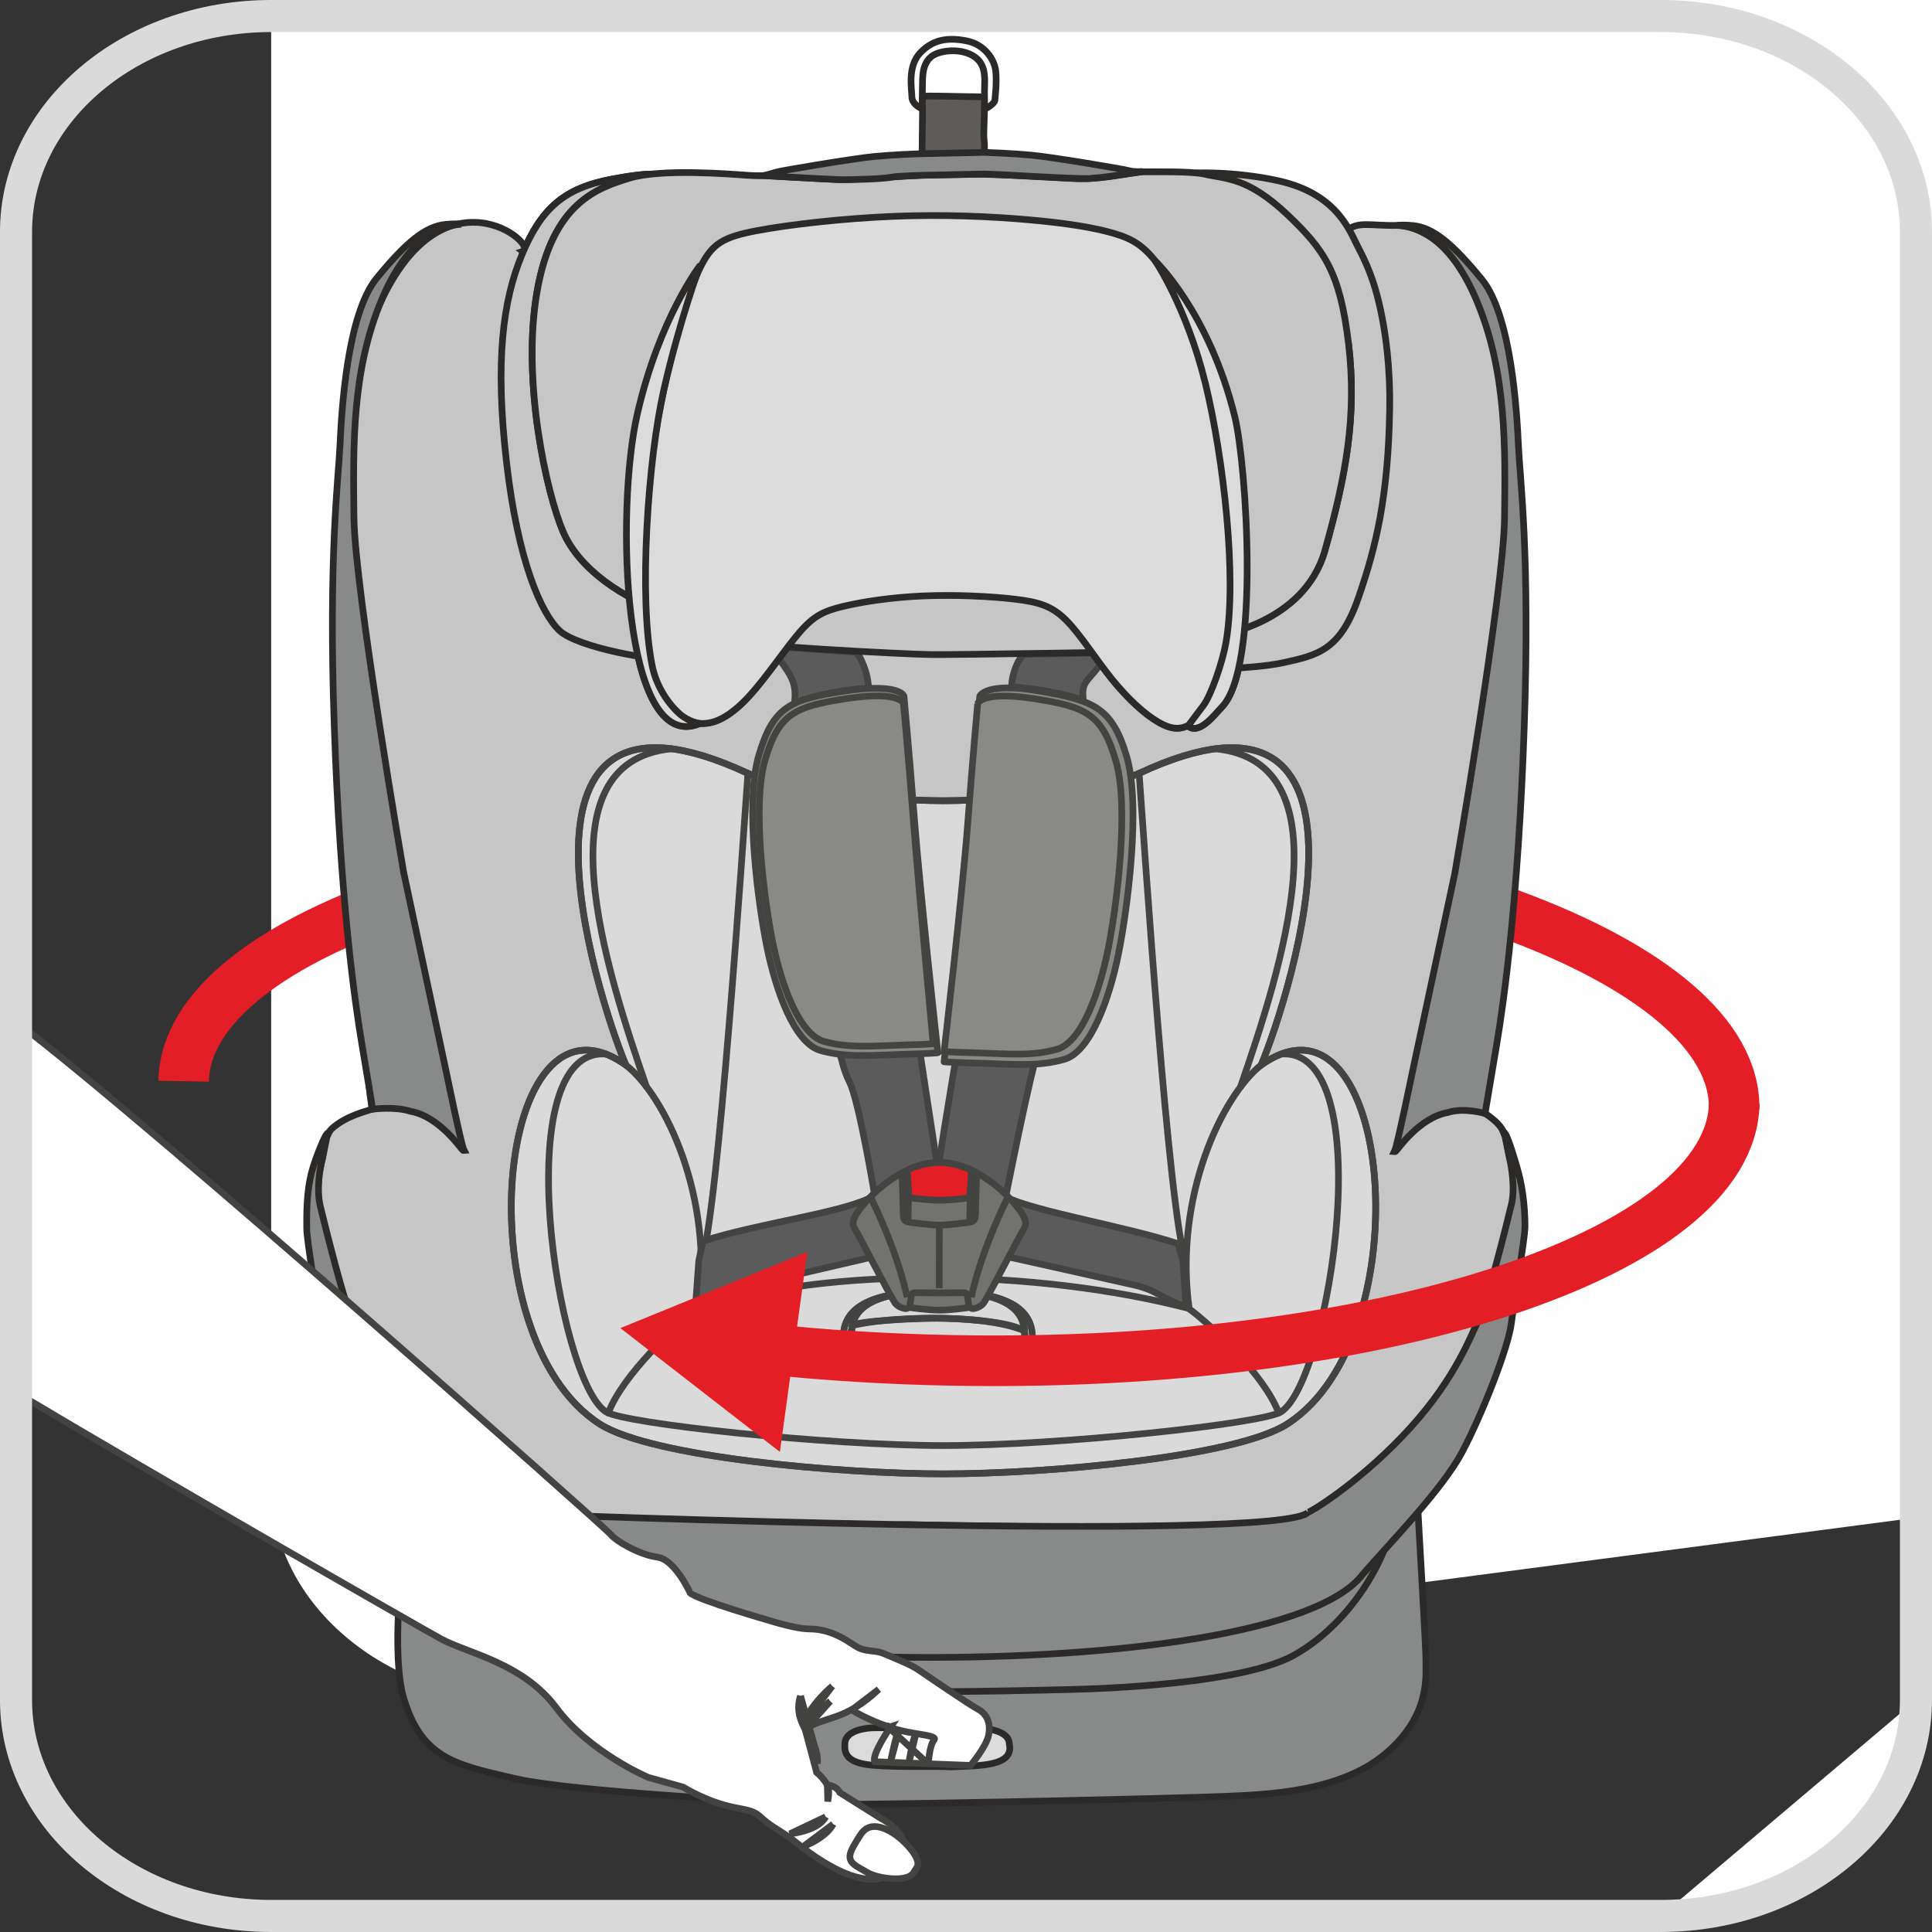 <?xml version="1.0" encoding="UTF-8"?>
<!DOCTYPE svg PUBLIC "-//W3C//DTD SVG 1.1//EN" "http://www.w3.org/Graphics/SVG/1.1/DTD/svg11.dtd">
<!-- Creator: CorelDRAW 2018 (64-Bit) -->
<svg xmlns="http://www.w3.org/2000/svg" xml:space="preserve" width="22mm" height="22mm" version="1.1" style="shape-rendering:geometricPrecision; text-rendering:geometricPrecision; image-rendering:optimizeQuality; fill-rule:evenodd; clip-rule:evenodd"
viewBox="0 0 898.15 898.15"
 xmlns:xlink="http://www.w3.org/1999/xlink">
 <rect x="0" y="0" width="898.15" height="898.15" fill="#333333" stroke="none"/>
 <defs>
  <style type="text/css">
   <![CDATA[
    .str0 {stroke:#E31E26;stroke-width:23.47;stroke-miterlimit:10}
    .str6 {stroke:#E31E25;stroke-width:23.53;stroke-miterlimit:10}
    .str3 {stroke:#434342;stroke-width:3.11;stroke-miterlimit:10}
    .str2 {stroke:#434342;stroke-width:3.11;stroke-miterlimit:4}
    .str5 {stroke:#434342;stroke-width:3.11;stroke-miterlimit:22.926}
    .str1 {stroke:#2B2A29;stroke-width:3.11;stroke-miterlimit:10}
    .str7 {stroke:#DADADA;stroke-width:14.91;stroke-linecap:round;stroke-miterlimit:10}
    .str4 {stroke:#434342;stroke-width:3.11;stroke-linecap:round;stroke-linejoin:round;stroke-miterlimit:22.926}
    .fil7 {fill:none}
    .fil1 {fill:none;fill-rule:nonzero}
    .fil12 {fill:#FEFEFE}
    .fil8 {fill:#DADADA}
    .fil10 {fill:#898988}
    .fil6 {fill:#5B5B5B}
    .fil15 {fill:#E31E25}
    .fil0 {fill:#FEFEFE;fill-rule:nonzero}
    .fil13 {fill:#DADADA;fill-rule:nonzero}
    .fil9 {fill:#898988;fill-rule:nonzero}
    .fil14 {fill:#727271;fill-rule:nonzero}
    .fil11 {fill:#5B5B5B;fill-rule:nonzero}
    .fil16 {fill:#E31E25;fill-rule:nonzero}
    .fil5 {fill:#DBDBDB;fill-rule:nonzero}
    .fil3 {fill:#C6C6C6;fill-rule:nonzero}
    .fil4 {fill:#888989;fill-rule:nonzero}
    .fil2 {fill:#5D5C5B;fill-rule:nonzero}
   ]]>
  </style>
 </defs>
 <g id="Слой_x0020_1">
  <path class="fil0" d="M890.69 790.32c0,34.66 -20.74,65.2 -52.28,83.23l-0.01 0c-0.78,0.45 -1.58,0.89 -2.38,1.33l-0.01 0c-0.8,0.44 -1.6,0.86 -2.42,1.28l-0.01 0 -2.46 1.23 -0.01 0c-0.82,0.4 -1.66,0.8 -2.49,1.18l-0.01 0c-0.84,0.39 -1.68,0.76 -2.53,1.13l-0.01 0 -2.56 1.08 -0.01 0 -2.6 1.03 -0.01 0 -2.63 0.98 -0.01 0 -2.67 0.92 -0.01 0 -2.7 0.87 -0 0 -2.74 0.82 -0.01 0 -2.76 0.76 -0 0 -2.8 0.7 -0 0 -2.82 0.65 -0.01 0 -2.85 0.59 -0 0 -2.88 0.53 -0 0 -2.91 0.47 -0 0 -2.93 0.41 -0 0 -2.95 0.35 -0 0 -2.98 0.29 -0 0 -3 0.22 -0 0 -3.02 0.16 0 0c-1.01,0.04 -2.02,0.07 -3.04,0.09l0 0 -3.06 0.03zm-646.05 0l-3.06 -0.03 0 -0c-1.02,-0.02 -2.03,-0.05 -3.04,-0.09l0 -0 -3.02 -0.16 0 -0 -3 -0.22 0 -0 -2.98 -0.29 -0 0 -2.95 -0.35 -0 -0 -2.93 -0.41 0 -0 -2.91 -0.47 -0 -0 -2.88 -0.53 -0 -0c-0.96,-0.18 -1.9,-0.38 -2.85,-0.59l-0 -0 -2.83 -0.65 -0 0 -2.79 -0.7 -0.01 -0 -2.76 -0.76 -0 0 -2.74 -0.82 -0.01 0 -2.7 -0.87 -0.01 -0 -2.67 -0.92 -0.01 -0 -2.64 -0.98 -0 0 -2.6 -1.03 -0.01 -0 -2.56 -1.08 -0.01 -0 -2.53 -1.13 -0.01 -0 -2.49 -1.18 -0.01 0 -2.46 -1.23 -0.01 0c-0.81,-0.42 -1.62,-0.85 -2.42,-1.28l-0.01 0c-0.8,-0.43 -1.59,-0.88 -2.38,-1.33l-0.01 -0c-31.54,-18.04 -52.28,-48.59 -52.28,-83.23l0 -682.5c0,-20.8 7.46,-40.1 20.25,-56.11l0.01 -0.01c0.53,-0.67 1.08,-1.33 1.63,-1.99l1.67 -1.94 0.01 -0.01 1.72 -1.91 0.01 -0.01 1.78 -1.87 0.01 -0.01 1.82 -1.83 0.01 -0.01 1.88 -1.79 0.01 -0.01c0.63,-0.6 1.28,-1.18 1.93,-1.76l0.01 -0.01 1.98 -1.71 0.01 -0.01c0.67,-0.57 1.34,-1.12 2.02,-1.67l0.01 -0.01 2.07 -1.63 0.01 -0.01 2.12 -1.59 0.01 -0 2.16 -1.55 0.01 -0 2.2 -1.51 0.01 -0.01 2.25 -1.46 0.01 -0 2.29 -1.42 0.01 -0 2.34 -1.37 0.01 -0 2.38 -1.33 0.01 -0c0.8,-0.44 1.6,-0.86 2.42,-1.28l0.01 -0c0.81,-0.42 1.63,-0.82 2.46,-1.23l0.01 -0 2.49 -1.18 0.01 -0 2.53 -1.13 0.01 0 2.56 -1.08 0.01 0 2.6 -1.03 0 0 2.64 -0.98 0.01 0 2.67 -0.92 0.01 0 2.7 -0.87 0.01 0 2.74 -0.82 0 0 2.76 -0.76 0.01 0 2.79 -0.71 0 0c1.88,-0.45 3.77,-0.87 5.68,-1.24l0 0 2.88 -0.53 0 0 2.91 -0.47 0 -0c1.95,-0.29 3.91,-0.55 5.89,-0.76l0 0 2.98 -0.29 0 -0 3 -0.22 0 -0 3.02 -0.16 0 -0c1.01,-0.04 2.02,-0.07 3.04,-0.09l0 -0 3.06 -0.03 646.05 0 3.06 0.03 0 0 3.04 0.09 0 0c3.03,0.13 6.03,0.35 9,0.67l0 0c2.96,0.32 5.9,0.73 8.79,1.23l0 0 2.88 0.53 0 0c1.91,0.38 3.8,0.79 5.68,1.24l0 0 2.8 0.71 0 0c0.93,0.24 1.85,0.5 2.76,0.76l0.01 0 2.74 0.82 0 0 2.7 0.87 0.01 0 2.67 0.92 0.01 0 2.63 0.98 0.01 0 2.6 1.03 0.01 0 2.56 1.08 0.01 0 2.53 1.13 0.01 0 2.49 1.18 0.01 0 2.46 1.23 0.01 0c0.81,0.42 1.62,0.84 2.42,1.28l0.01 0 2.38 1.33 0.01 0 2.34 1.37 0.01 0 2.29 1.42 0.01 0 2.25 1.46 0.01 0.01 2.21 1.51 0.01 0 2.17 1.55 0.01 0 2.12 1.59 0.01 0.01 2.07 1.63 0.01 0.01 2.03 1.67 0.01 0.01 1.98 1.71 0.01 0.01c0.65,0.58 1.3,1.16 1.93,1.76l0.01 0.01c0.64,0.59 1.27,1.19 1.88,1.79l0.01 0.01 1.83 1.83 0.01 0.01 1.78 1.87 0.01 0.01 1.72 1.91 0.01 0.01c0.57,0.64 1.13,1.29 1.67,1.94l0.01 0.01c0.55,0.65 1.09,1.31 1.62,1.98l0.01 0.01 1.56 2.01 0.01 0.01 1.51 2.05 0.01 0.01 1.45 2.08 0.01 0.01 1.39 2.11 0 0.01 1.33 2.14 0 0.01 1.27 2.17 0.01 0.01 1.21 2.2 0 0.01c0.4,0.73 0.78,1.48 1.15,2.23l0 0.01 1.09 2.26 0 0.01 1.02 2.28 0 0.01 0.96 2.31 0 0.01 0.89 2.34 0 0c0.29,0.78 0.56,1.57 0.83,2.36l0 0.01c0.53,1.59 1.02,3.19 1.46,4.81l0 0c0.22,0.81 0.43,1.62 0.62,2.43l0 0 0.55 2.46 0 0c0.18,0.82 0.33,1.65 0.48,2.48l0 0 0.41 2.5 0 0 0.33 2.52 0 0c0.1,0.85 0.19,1.69 0.26,2.54l0 0c0.16,1.7 0.25,3.41 0.31,5.13l0 0c0.02,0.86 0.03,1.73 0.03,2.59l0 682.5z"/>
  <path class="fil1 str0" d="M806.18 515.57c1.25,-69.23 -159.11,-128.25 -358.14,-131.82 -199.05,-3.57 -361.41,49.66 -362.66,118.89"/>
  <path class="fil2" d="M429.22 82.83c0,0 3.87,-1.94 13.77,-1.78 9.92,0.16 10.93,0.27 12.49,0.8 1.57,0.52 2.29,0.82 2.29,0.82 0,0 -0.29,-3.47 -0.04,-6.73l-0.03 -0.01 -0.06 -9.08c0,0 -0.38,-3.34 -0.27,-5.44 0.19,-4.43 0.36,-13.61 0.35,-15.11 -0.02,-1.48 -0.12,-1.25 -7.88,-1.37 -7.78,-0.11 -18.87,-0.51 -20.25,-0.13 -1.37,0.36 -0.68,4.54 -0.71,6.74 -0.06,2.2 -0.23,19.17 -0.26,22.51 -0.03,3.34 0,7.94 0,8.35 0,0.42 0.6,0.42 0.6,0.42z"/>
  <path class="fil1 str1" d="M429.22 82.83c0,0 3.87,-1.94 13.77,-1.78 9.92,0.16 10.93,0.27 12.49,0.8 1.57,0.52 2.29,0.82 2.29,0.82 0,0 -0.29,-3.47 -0.04,-6.73l-0.03 -0.01 -0.06 -9.08c0,0 -0.38,-3.34 -0.27,-5.44 0.19,-4.43 0.36,-13.61 0.35,-15.11 -0.02,-1.48 -0.12,-1.25 -7.88,-1.37 -7.78,-0.11 -18.87,-0.51 -20.25,-0.13 -1.37,0.36 -0.68,4.54 -0.71,6.74 -0.06,2.2 -0.23,19.17 -0.26,22.51 -0.03,3.34 0,7.94 0,8.35 0,0.42 0.6,0.42 0.6,0.42"/>
  <path class="fil0" d="M428.65 50.52c-1.58,-0.6 -4.72,-2.52 -4.74,-5.53 -0.03,-3.7 -2.15,-14.01 3.85,-20.39 5.98,-6.36 13.02,-7.27 21.56,-5.6 8.56,1.67 13.09,8.8 13.61,14.28 0.52,5.49 -0.33,11.83 -0.43,13.31 -0.11,1.5 -3.57,3.67 -4.39,3.92 -0.27,0.09 -0.16,0.04 -0.42,-0.02 0.1,-1.97 -0.06,-7.24 -0.03,-7.65 0.06,-5.59 1.01,-11.91 -3.86,-15.88 -4.85,-3.96 -12.8,-4.02 -17.98,-2.19 -5.18,1.83 -6.71,6.51 -6.91,11.58 -0.11,3.14 -0.11,5.3 -0.14,7.01 -0.03,1.81 -0.07,4.59 -0.1,6.61 0,0.13 0,0.32 -0.01,0.55z"/>
  <path class="fil1 str1" d="M428.65 50.52c-1.58,-0.6 -4.72,-2.52 -4.74,-5.53 -0.03,-3.7 -2.15,-14.01 3.85,-20.39 5.98,-6.36 13.02,-7.27 21.56,-5.6 8.56,1.67 13.09,8.8 13.61,14.28 0.52,5.49 -0.33,11.83 -0.43,13.31 -0.11,1.5 -3.57,3.67 -4.39,3.92 -0.27,0.09 -0.16,0.04 -0.42,-0.02 0.1,-1.97 -0.06,-7.24 -0.03,-7.65 0.06,-5.59 1.01,-11.91 -3.86,-15.88 -4.85,-3.96 -12.8,-4.02 -17.98,-2.19 -5.18,1.83 -6.71,6.51 -6.91,11.58 -0.11,3.14 -0.11,5.3 -0.14,7.01 -0.03,1.81 -0.07,4.59 -0.1,6.61 0,0.13 0,0.32 -0.01,0.55"/>
  <path class="fil0" d="M302.63 80.96c-2.84,-0.04 -8.11,0.43 -17.92,2.27 -22.65,4.22 -33.1,13.74 -42.03,35.08 -8.9,21.33 -12.61,49.44 -7.25,96.24 5.37,46.81 16.32,70.84 24.74,78.68 8.43,7.81 43.84,14.23 58.66,14.11 14.8,-0.13 16.24,-0.85 17.89,-4.2 0.68,-1.38 1.4,-4.22 1.99,-7.09 -3.01,-2.03 -10.48,-4.69 -27.45,-10.41 -21.56,-7.22 -41.98,-20.93 -49.53,-38.55 -7.54,-17.63 -19.3,-69.75 -12.1,-111.37 7.2,-41.65 28.31,-48.38 43.09,-52.91 2.76,-0.85 6.15,-1.44 9.9,-1.85z"/>
  <path class="fil1 str1" d="M302.63 80.96c-2.84,-0.04 -8.11,0.43 -17.92,2.27 -22.65,4.22 -33.1,13.74 -42.03,35.08 -8.9,21.33 -12.61,49.44 -7.25,96.24 5.37,46.81 16.32,70.84 24.74,78.68 8.43,7.81 43.84,14.23 58.66,14.11 14.8,-0.13 16.24,-0.85 17.89,-4.2 0.68,-1.38 1.4,-4.22 1.99,-7.09 -3.01,-2.03 -10.48,-4.69 -27.45,-10.41 -21.56,-7.22 -41.98,-20.93 -49.53,-38.55 -7.54,-17.63 -19.3,-69.75 -12.1,-111.37 7.2,-41.65 28.31,-48.38 43.09,-52.91 2.76,-0.85 6.15,-1.44 9.9,-1.85"/>
  <path class="fil0" d="M636.78 126.56c0.85,-0.44 2.18,-1.32 4.22,-2.95 5.65,-4.46 9.22,-5.92 21.33,-6.26 12.11,-0.32 18.89,5.46 27.75,22.83 8.87,17.37 12.23,36.11 14.8,60.23 2.59,24.11 0.69,57.58 -5.72,93.72 -5.04,33.34 -32.59,179.33 -33.73,181.64 0,0 -16.71,63.93 -17.64,66.21 -0.93,2.28 -12.41,17.18 -14.77,20.42 -2.36,3.25 -12.2,13.98 -12.2,13.98 0,0 -1.36,-4.18 -7.65,-7.52 -6.29,-3.35 -10.86,-5.47 -10.86,-5.47 0,0 13.83,-20.81 14.98,-42.08 1.14,-21.29 9.29,-66.27 -4.42,-107.74 -2.23,-6.71 -2.32,-12.73 -4.23,-18.1 -4.32,-12.17 -8.37,-19.18 -12.26,-25.97 -5.01,-8.75 -9.77,-15.88 -14.59,-19.73 -10.22,-8.16 -12.85,-7.43 -12.85,-7.43 0,0 -0.46,-22.65 0.81,-31.44 9.95,-0.46 20.15,-1.31 27.01,-2.83 15.75,-3.47 26.25,-5.7 34.65,-29.9 8.43,-24.21 13.97,-47.66 14.62,-87.83 0.65,-40.13 -9.09,-63.12 -9.09,-63.12 0,0 -0.04,-0.23 -0.16,-0.65z"/>
  <path class="fil1 str1" d="M636.78 126.56c0.85,-0.44 2.18,-1.32 4.22,-2.95 5.65,-4.46 9.22,-5.92 21.33,-6.26 12.11,-0.32 18.89,5.46 27.75,22.83 8.87,17.37 12.23,36.11 14.8,60.23 2.59,24.11 0.69,57.58 -5.72,93.72 -5.04,33.34 -32.59,179.33 -33.73,181.64 0,0 -16.71,63.93 -17.64,66.21 -0.93,2.28 -12.41,17.18 -14.77,20.42 -2.36,3.25 -12.2,13.98 -12.2,13.98 0,0 -1.36,-4.18 -7.65,-7.52 -6.29,-3.35 -10.86,-5.47 -10.86,-5.47 0,0 13.83,-20.81 14.98,-42.08 1.14,-21.29 9.29,-66.27 -4.42,-107.74 -2.23,-6.71 -2.32,-12.73 -4.23,-18.1 -4.32,-12.17 -8.37,-19.18 -12.26,-25.97 -5.01,-8.75 -9.77,-15.88 -14.59,-19.73 -10.22,-8.16 -12.85,-7.43 -12.85,-7.43 0,0 -0.46,-22.65 0.81,-31.44 9.95,-0.46 20.15,-1.31 27.01,-2.83 15.75,-3.47 26.25,-5.7 34.65,-29.9 8.43,-24.21 13.97,-47.66 14.62,-87.83 0.65,-40.13 -9.09,-63.12 -9.09,-63.12 0,0 -0.04,-0.23 -0.16,-0.65"/>
  <path class="fil3" d="M625.6 107.77c5.05,-5.3 11.87,-2.65 23.99,-2.99 12.1,-0.33 31.11,14.06 40.2,35.4 7.63,17.95 12.23,36.11 14.81,60.23 2.58,24.11 0.69,57.58 -5.72,93.71 -5.05,33.34 -32.59,179.32 -33.73,181.63 0,0 5.37,31.92 25.29,41.88 10.6,7.16 9.17,10.76 11.05,19.36 19.33,59.62 -63.77,167.67 -98.71,168.74 -25.55,6.29 -168.43,3.51 -180.32,3.05 -92.7,1.41 -218.59,9.99 -206.94,-13.39 -5.13,-0.72 -64.61,-64.51 -67.98,-140.55 -0.33,-7.27 2.84,-16.53 3.58,-23.95 0.38,-2.59 1.71,-5 3.72,-6.7 6.31,-5.37 14.49,-7.32 18.12,-8.54 -10.31,-68.38 15.11,-91.41 12.59,-93.41 -10.21,-8.16 -37.49,-214.59 -10.46,-277.67 29.96,-69.89 76.09,-30.32 67.89,-27.68 8.81,6.61 60.47,-22.71 97.56,-27.48 50.41,4.77 139.8,5.72 208.27,3.8 52.29,2.87 74.99,16.48 76.79,14.57z"/>
  <path class="fil1 str1" d="M625.6 107.77c5.05,-5.3 11.87,-2.65 23.99,-2.99 12.1,-0.33 31.11,14.06 40.2,35.4 7.63,17.95 12.23,36.11 14.81,60.23 2.58,24.11 0.69,57.58 -5.72,93.71 -5.05,33.34 -32.59,179.32 -33.73,181.63 0,0 5.37,31.92 25.29,41.88 10.6,7.16 9.17,10.76 11.05,19.36 19.33,59.62 -63.77,167.67 -98.71,168.74 -25.55,6.29 -168.43,3.51 -180.32,3.05 -92.7,1.41 -218.59,9.99 -206.94,-13.39 -5.13,-0.72 -64.61,-64.51 -67.98,-140.55 -0.33,-7.27 2.84,-16.53 3.58,-23.95 0.38,-2.59 1.71,-5 3.72,-6.7 6.31,-5.37 14.49,-7.32 18.12,-8.54 -10.31,-68.38 15.11,-91.41 12.59,-93.41 -10.21,-8.16 -37.49,-214.59 -10.46,-277.67 29.96,-69.89 76.09,-30.32 67.89,-27.68 8.81,6.61 60.47,-22.71 97.56,-27.48 50.41,4.77 139.8,5.72 208.27,3.8 52.29,2.87 74.99,16.48 76.79,14.57"/>
  <path class="fil4" d="M214.38 104.26c-1.44,-0.22 -3.72,-0.26 -7.24,0.07 -9.38,0.92 -18.35,8.27 -32.06,25.03 -13.73,16.77 -16.29,61.64 -17.01,77.43 -0.71,15.77 -5.46,51.17 -2.68,130.73 2.75,79.56 9.34,127.07 12.84,147.82 3.5,20.76 5.01,30.3 5.01,30.3 0,0 10.11,-1.41 17.6,0.99 13.45,2.4 23.32,17.31 24.33,18.09 0.18,0.16 0.44,0.22 0.69,0.19 -0.1,-0.2 -0.19,-0.4 -0.29,-0.59 -1.22,-2.5 -7.92,-35.08 -7.92,-35.08l-19.98 -93.63c0,0 -22.76,-131.61 -23.13,-165.06 -0.37,-33.46 -1.01,-67.86 12.72,-100.82 12.44,-29.9 28.19,-35.07 37.11,-35.47z"/>
  <path class="fil1 str1" d="M214.38 104.26c-1.44,-0.22 -3.72,-0.26 -7.24,0.07 -9.38,0.92 -18.35,8.27 -32.06,25.03 -13.73,16.77 -16.29,61.64 -17.01,77.43 -0.71,15.77 -5.46,51.17 -2.68,130.73 2.75,79.56 9.34,127.07 12.84,147.82 3.5,20.76 5.01,30.3 5.01,30.3 0,0 10.11,-1.41 17.6,0.99 13.45,2.4 23.32,17.31 24.33,18.09 0.18,0.16 0.44,0.22 0.69,0.19 -0.1,-0.2 -0.19,-0.4 -0.29,-0.59 -1.22,-2.5 -7.92,-35.08 -7.92,-35.08l-19.98 -93.63c0,0 -22.76,-131.61 -23.13,-165.06 -0.37,-33.46 -1.01,-67.86 12.72,-100.82 12.44,-29.9 28.19,-35.07 37.11,-35.47"/>
  <path class="fil4" d="M381.23 804.56c-20.23,-1.28 -93.21,-10.05 -135.42,-28.85 -42.21,-18.8 -40.6,-55.55 -31.37,-50.31 25.69,14.62 69.21,31.61 85.23,32.45 10.77,0.56 131.79,1.02 131.79,1.02 31.04,0.91 104.65,3.04 113.66,3.14 12.04,-2.43 72.26,-26.14 83.95,-34.46 8.16,-5.82 18.35,-14.91 27.19,-24.97 -2.12,7.29 -5.43,16.19 -9.86,22.58 -8.5,12.24 -26.99,39.99 -42.18,51.6 -15.22,11.58 -85.56,23.46 -103.47,25.03 -16.33,1.44 -56.13,3.25 -70.96,3.99l-48.57 -1.22z"/>
  <path class="fil1 str1" d="M381.23 804.56c-20.23,-1.28 -93.21,-10.05 -135.42,-28.85 -42.21,-18.8 -40.6,-55.55 -31.37,-50.31 25.69,14.62 69.21,31.61 85.23,32.45 10.77,0.56 131.79,1.02 131.79,1.02 31.04,0.91 104.65,3.04 113.66,3.14 12.04,-2.43 72.26,-26.14 83.95,-34.46 8.16,-5.82 18.35,-14.91 27.19,-24.97 -2.12,7.29 -5.43,16.19 -9.86,22.58 -8.5,12.24 -26.99,39.99 -42.18,51.6 -15.22,11.58 -85.56,23.46 -103.47,25.03 -16.33,1.44 -56.13,3.25 -70.96,3.99l-48.57 -1.22"/>
  <path class="fil4" d="M194.96 669.07c-0.96,2.42 1.17,-3.52 0.1,-0.42 -1.45,4.18 -4.32,17.66 -4.23,27.68 0.07,10.05 -0.84,14.84 -1.79,18.19 -0.92,3.36 -7.4,47.25 -2.06,72.43 8.21,30.46 24.15,33.27 51.92,39.73 27.79,6.48 116.7,10.57 129.15,11.91 12.43,1.34 181.11,-2.6 200.69,-3.47 19.6,-0.86 53.76,-1.84 75.13,-19.7 21.34,-17.84 18.82,-36.7 19.02,-42.44 0.19,-5.73 -3.61,-65.92 -3.93,-75.96 -0.33,-10.04 -1.96,-19.34 -3.53,-22.44 -1.58,-3.09 0.31,-5.76 -1.45,-5.5 -0.67,0.1 -3.98,4.55 -3.98,4.55 -0.51,8.94 -1.37,22.38 -2.46,32.32 -1.79,16.26 -18.27,47.93 -45.86,63.44 -27.59,15.5 -109.32,16.13 -109.32,16.13 0,0 -156.24,4.56 -210.82,-6.01 -54.57,-10.57 -64.56,-38.68 -70.17,-50.84 -5.59,-12.14 -11.92,-42.67 -11.28,-52.95 0.39,-6.41 -1.96,-1.44 -0.65,-4.52 -1.6,-0.65 -3.16,-1.37 -4.49,-2.13z"/>
  <path class="fil1 str1" d="M194.96 669.07c-0.96,2.42 1.17,-3.52 0.1,-0.42 -1.45,4.18 -4.32,17.66 -4.23,27.68 0.07,10.05 -0.84,14.84 -1.79,18.19 -0.92,3.36 -7.4,47.25 -2.06,72.43 8.21,30.46 24.15,33.27 51.92,39.73 27.79,6.48 116.7,10.57 129.15,11.91 12.43,1.34 181.11,-2.6 200.69,-3.47 19.6,-0.86 53.76,-1.84 75.13,-19.7 21.34,-17.84 18.82,-36.7 19.02,-42.44 0.19,-5.73 -3.61,-65.92 -3.93,-75.96 -0.33,-10.04 -1.96,-19.34 -3.53,-22.44 -1.58,-3.09 0.31,-5.76 -1.45,-5.5 -0.67,0.1 -3.98,4.55 -3.98,4.55 -0.51,8.94 -1.37,22.38 -2.46,32.32 -1.79,16.26 -18.27,47.93 -45.86,63.44 -27.59,15.5 -109.32,16.13 -109.32,16.13 0,0 -156.24,4.56 -210.82,-6.01 -54.57,-10.57 -64.56,-38.68 -70.17,-50.84 -5.59,-12.14 -11.92,-42.67 -11.28,-52.95 0.39,-6.41 -1.96,-1.44 -0.65,-4.52 -1.6,-0.65 -3.16,-1.37 -4.49,-2.13"/>
  <path class="fil5" d="M405.95 803.23c-1.56,0.03 -13.3,0.53 -13.19,7.66 -0.19,3.76 0.3,8.63 12.75,9.72 12.44,1.09 29.93,0.35 36.51,0.79 13.32,-0.62 29.28,-0.17 27.23,-10.51 0,-9.63 -23.8,-7.68 -23.8,-7.68 0,0 -35.03,-0.07 -39.49,0.02z"/>
  <path class="fil1 str1" d="M405.95 803.23c-1.56,0.03 -13.3,0.53 -13.19,7.66 -0.19,3.76 0.3,8.63 12.75,9.72 12.44,1.09 29.93,0.35 36.51,0.79 13.32,-0.62 29.28,-0.17 27.23,-10.51 0,-9.63 -23.8,-7.68 -23.8,-7.68 0,0 -35.03,-0.07 -39.49,0.02"/>
  <path class="fil0" d="M371.7 293.95c-6.64,7.66 -15.31,20.78 -23.33,29.55 -8.02,8.74 -15.42,13.15 -22.37,12.83 -6.92,-0.3 -13.35,-5.33 -17.69,-12.23 -4.34,-6.88 -6.52,-15.66 -7.78,-30.79 -1.24,-15.15 -1.51,-36.66 0.09,-57.78 1.61,-21.11 5.09,-41.83 9.61,-61.65 4.51,-19.85 10.02,-38.84 15.44,-49.8 5.42,-10.96 10.75,-13.9 26.04,-16.82 15.26,-2.89 40.51,-5.76 63.98,-6.7 23.46,-0.94 45.12,0.07 62.54,1.61 17.41,1.54 30.53,3.64 39.65,6.35 9.12,2.69 14.23,6.01 21.03,15.19 6.81,9.22 15.31,24.3 21.98,45.1 6.67,20.82 11.51,47.34 13.16,72.21 1.69,24.86 0.19,48.06 -3.54,64.26 -3.72,16.2 -9.65,25.39 -15.08,29.9 -5.43,4.49 -10.37,4.27 -16.76,0.6 -6.4,-3.66 -14.26,-10.8 -21.78,-20.11 -7.5,-9.29 -14.66,-20.75 -21.29,-27.39 -6.63,-6.63 -12.75,-8.44 -23.94,-9.75 -11.16,-1.31 -27.42,-2.13 -42.27,-1.5 -14.85,0.62 -28.3,2.69 -37.34,4.85 -9.06,2.16 -13.7,4.38 -20.35,12.06z"/>
  <path class="fil1 str1" d="M371.7 293.95c-6.64,7.66 -15.31,20.78 -23.33,29.55 -8.02,8.74 -15.42,13.15 -22.37,12.83 -6.92,-0.3 -13.35,-5.33 -17.69,-12.23 -4.34,-6.88 -6.52,-15.66 -7.78,-30.79 -1.24,-15.15 -1.51,-36.66 0.09,-57.78 1.61,-21.11 5.09,-41.83 9.61,-61.65 4.51,-19.85 10.02,-38.84 15.44,-49.8 5.42,-10.96 10.75,-13.9 26.04,-16.82 15.26,-2.89 40.51,-5.76 63.98,-6.7 23.46,-0.94 45.12,0.07 62.54,1.61 17.41,1.54 30.53,3.64 39.65,6.35 9.12,2.69 14.23,6.01 21.03,15.19 6.81,9.22 15.31,24.3 21.98,45.1 6.67,20.82 11.51,47.34 13.16,72.21 1.69,24.86 0.19,48.06 -3.54,64.26 -3.72,16.2 -9.65,25.39 -15.08,29.9 -5.43,4.49 -10.37,4.27 -16.76,0.6 -6.4,-3.66 -14.26,-10.8 -21.78,-20.11 -7.5,-9.29 -14.66,-20.75 -21.29,-27.39 -6.63,-6.63 -12.75,-8.44 -23.94,-9.75 -11.16,-1.31 -27.42,-2.13 -42.27,-1.5 -14.85,0.62 -28.3,2.69 -37.34,4.85 -9.06,2.16 -13.7,4.38 -20.35,12.06"/>
  <path class="fil5" d="M333.46 113.08c10.82,22.18 21.63,44.38 29.66,69.76 7.99,25.36 13.21,53.92 14.59,72.66 1.38,18.73 -1.05,27.65 -3.49,36.58l-40.76 -179z"/>
  <path class="fil1 str1" d="M333.46 113.08c10.82,22.18 21.63,44.38 29.66,69.76 7.99,25.36 13.21,53.92 14.59,72.66 1.38,18.73 -1.05,27.65 -3.49,36.58l-40.76 -179"/>
  <path class="fil5" d="M527.73 112.56c-8.38,19.2 -16.79,38.38 -22.9,60.98 -6.09,22.57 -9.91,48.52 -11.59,67.36 -1.67,18.84 -1.22,30.59 -0.78,42.33l35.27 -170.66z"/>
  <path class="fil1 str1" d="M527.73 112.56c-8.38,19.2 -16.79,38.38 -22.9,60.98 -6.09,22.57 -9.91,48.52 -11.59,67.36 -1.67,18.84 -1.22,30.59 -0.78,42.33l35.27 -170.66"/>
  <path class="fil0" d="M325.46 123.41c0,0 -18.89,24.21 -29.18,69.03 -10.28,44.78 -6.93,158.93 28.92,143.95 0.19,-0.07 -4.81,-0.61 -9.25,-4.52 -5.38,-4.78 -10.86,-12.89 -12.76,-22.34 -6.45,-31.8 -1.96,-95.93 5.4,-128.29 7.35,-32.19 16.85,-58.14 16.86,-57.82z"/>
  <path class="fil1 str1" d="M325.46 123.41c0,0 -18.89,24.21 -29.18,69.03 -10.28,44.78 -6.93,158.93 28.92,143.95 0.19,-0.07 -4.81,-0.61 -9.25,-4.52 -5.38,-4.78 -10.86,-12.89 -12.76,-22.34 -6.45,-31.8 -1.96,-95.93 5.4,-128.29 7.35,-32.19 16.85,-58.14 16.86,-57.82"/>
  <path class="fil0" d="M536.89 121.14c0,0 25.21,23.89 37.16,72.64 5.37,21.95 11.95,116.64 -6.12,135 -3.17,3.2 -10.15,12.88 -15.57,8.83 -0.19,-0.14 4.31,-5.9 7.1,-9.66 3.59,-4.83 8.86,-20.13 10.43,-29.03 5.28,-29.93 -0.95,-85.43 -9.52,-120.66 -8.56,-35.01 -23.49,-57.44 -23.48,-57.12z"/>
  <path class="fil1 str1" d="M536.89 121.14c0,0 25.21,23.89 37.16,72.64 5.37,21.95 11.95,116.64 -6.12,135 -3.17,3.2 -10.15,12.88 -15.57,8.83 -0.19,-0.14 4.31,-5.9 7.1,-9.66 3.59,-4.83 8.86,-20.13 10.43,-29.03 5.28,-29.93 -0.95,-85.43 -9.52,-120.66 -8.56,-35.01 -23.49,-57.44 -23.48,-57.12"/>
  <path class="fil6" d="M362.16 306.37c6.34,8.36 8.19,11.95 7.17,20.6 7.5,-3.44 25.64,-7 34.37,-6.87 0.27,-6.26 -4.16,-16.82 -6.21,-16.92 -3.56,-0.19 -31.3,-2.22 -31.3,-2.22l-4.03 5.41z"/>
  <path class="fil7 str2" d="M362.16 306.37c6.34,8.36 8.19,11.95 7.17,20.6 7.5,-3.44 25.64,-7 34.37,-6.87 0.27,-6.26 -4.16,-16.82 -6.21,-16.92 -3.56,-0.19 -31.3,-2.22 -31.3,-2.22l-4.03 5.41"/>
  <path class="fil6" d="M511.49 308.95c-6.34,8.35 -8.89,8.05 -7.88,16.69 -7.57,-2.94 -24.43,-6.08 -33.25,-6.25 -0.26,-6.28 3.92,-15.04 5.96,-15.14 3.56,-0.19 31.14,-0.62 31.14,-0.62l4.03 5.32z"/>
  <path class="fil7 str2" d="M511.49 308.95c-6.34,8.35 -8.89,8.05 -7.88,16.69 -7.57,-2.94 -24.43,-6.08 -33.25,-6.25 -0.26,-6.28 3.92,-15.04 5.96,-15.14 3.56,-0.19 31.14,-0.62 31.14,-0.62l4.03 5.32"/>
  <path class="fil8" d="M438.62 372.24c-33.79,0 -78.88,-7.1 -90.95,-12.73 -120.22,-56.02 -70.95,101.49 -56.73,135.61 -60.45,-42.89 -75.99,125.88 -12.1,166.89 23.97,15.38 111.99,23.16 159.78,23.16 47.79,0 135.81,-7.78 159.78,-23.16 63.89,-41.02 48.34,-209.78 -12.1,-166.89 14.22,-34.12 63.49,-191.63 -56.73,-135.61 -12.05,5.63 -57.16,12.73 -90.95,12.73z"/>
  <path class="fil7 str3" d="M438.62 372.24c-33.79,0 -78.88,-7.1 -90.95,-12.73 -120.22,-56.02 -70.95,101.49 -56.73,135.61 -60.45,-42.89 -75.99,125.88 -12.1,166.89 23.97,15.38 111.99,23.16 159.78,23.16 47.79,0 135.81,-7.78 159.78,-23.16 63.89,-41.02 48.34,-209.78 -12.1,-166.89 14.22,-34.12 63.49,-191.63 -56.73,-135.61 -12.05,5.63 -57.16,12.73 -90.95,12.73"/>
  <path class="fil7 str4" d="M438.62 372.24c-33.79,0 -78.88,-7.1 -90.95,-12.73 -120.22,-56.02 -70.95,101.49 -56.73,135.61 -60.45,-42.89 -75.99,125.88 -12.1,166.89 23.97,15.38 111.99,23.16 159.78,23.16 47.79,0 135.81,-7.78 159.78,-23.16 63.89,-41.02 48.34,-209.78 -12.1,-166.89 14.22,-34.12 63.49,-191.63 -56.73,-135.61 -12.05,5.63 -57.16,12.73 -90.95,12.73"/>
  <path class="fil7 str4" d="M347.69 359.52c-2.51,34.42 -13.77,203.86 -21.66,227.27"/>
  <path class="fil7 str4" d="M290.94 495.12c18.38,14.4 40.79,61.21 33.76,113.14"/>
  <path class="fil7 str4" d="M282.8 656.89c6.47,-17.6 32.36,-41.75 41.89,-48.64"/>
  <path class="fil7 str4" d="M312.2 348.09c-62.09,6.09 -30.3,103.06 -11.7,157.05"/>
  <path class="fil7 str4" d="M529.55 359.52c2.51,34.42 13.77,203.86 21.68,227.27"/>
  <path class="fil7 str4" d="M586.55 494.89c-18.38,14.4 -40.78,61.22 -33.76,113.14"/>
  <path class="fil7 str4" d="M281.63 490c-46.26,-3.24 -22.91,151.75 0.13,166.37 8.56,5.43 102.6,15.64 156.87,15.64 54.25,0 148.28,-10.21 156.85,-15.64 23.05,-14.62 46.38,-169.61 0.11,-166.37"/>
  <path class="fil7 str4" d="M594.44 656.89c-6.45,-17.6 -32.36,-41.75 -41.89,-48.64"/>
  <path class="fil7 str4" d="M565.04 348.09c62.09,6.09 30.3,103.06 11.7,157.05"/>
  <path class="fil7 str5" d="M324.71 608.25c61.14,-19.66 156.74,-18.38 227.83,0"/>
  <path class="fil6" d="M444.3 492.63c0,0 -10.99,64.31 -9.91,66.73 1.08,2.4 10.32,1.58 15.7,1.58 8.61,0 16.39,0.91 16.39,0.91 0,0 13.46,-68.88 16.73,-74.73 3.27,-5.83 -38.91,5.52 -38.91,5.52z"/>
  <path class="fil7 str2" d="M444.3 492.63c0,0 -10.99,64.31 -9.91,66.73 1.08,2.4 10.32,1.58 15.7,1.58 8.61,0 16.39,0.91 16.39,0.91 0,0 13.46,-68.88 16.73,-74.73 3.27,-5.83 -38.91,5.52 -38.91,5.52"/>
  <path class="fil6" d="M547.53 578.15c-23.85,-7.91 -65.79,-14.76 -80.38,-21.83 -7.16,-3.49 -0.83,27.45 -0.83,27.45 0,0 45.01,10.04 59.97,13.39 12.64,2.82 12.97,6.41 25.09,10.38l-1.51 -21.63 -2.33 -7.76z"/>
  <path class="fil7 str2" d="M547.53 578.15c-23.85,-7.91 -65.79,-14.76 -80.38,-21.83 -7.16,-3.49 -0.83,27.45 -0.83,27.45 0,0 45.01,10.04 59.97,13.39 12.64,2.82 12.97,6.41 25.09,10.38l-1.51 -21.63 -2.33 -7.76"/>
  <path class="fil6" d="M326.8 577c23.83,-7.91 62.76,-12.89 77.35,-19.96 7.14,-3.48 0.82,27.45 0.82,27.45 0,0 -41.52,9.69 -56.49,13.05 -12.64,2.84 -13.12,6.25 -25.2,10.26l1.56 -21.6 1.96 -9.19z"/>
  <path class="fil7 str2" d="M326.8 577c23.83,-7.91 62.76,-12.89 77.35,-19.96 7.14,-3.48 0.82,27.45 0.82,27.45 0,0 -41.52,9.69 -56.49,13.05 -12.64,2.84 -13.12,6.25 -25.2,10.26l1.56 -21.6 1.96 -9.19"/>
  <path class="fil9" d="M455.47 323.66c0,0 2.68,-6.8 27.76,-2.4 25.07,4.38 33.75,7.44 40.53,30.43 6.81,23 0.27,71.61 -3.8,91.75 -4.07,20.16 -12.79,45.56 -25.29,49.06 -12.53,3.52 -24.24,2.19 -39.46,1.76 -15.25,-0.44 -16.33,-0.66 -16.33,-0.66 0,0 8.96,-76.46 11.68,-111.59 2.74,-35.14 4.91,-58.34 4.91,-58.34z"/>
  <path class="fil1 str4" d="M455.47 323.66c0,0 2.68,-6.8 27.76,-2.4 25.07,4.38 33.75,7.44 40.53,30.43 6.81,23 0.27,71.61 -3.8,91.75 -4.07,20.16 -12.79,45.56 -25.29,49.06 -12.53,3.52 -24.24,2.19 -39.46,1.76 -15.25,-0.44 -16.33,-0.66 -16.33,-0.66 0,0 8.96,-76.46 11.68,-111.59 2.74,-35.14 4.91,-58.34 4.91,-58.34"/>
  <path class="fil10" d="M454.49 327.08c0,0 1.8,-6.05 26.11,-2.29 24.31,3.75 31.75,7.09 38.14,28.98 6.41,21.88 0.26,68.15 -3.57,87.34 -3.85,19.18 -12.04,43.35 -23.82,46.68 -11.77,3.34 -22.78,2.1 -37.11,1.67 -14.33,-0.4 -15.35,-0.62 -15.35,-0.62 0,0 8.44,-72.77 11.01,-106.23 2.56,-33.44 4.61,-55.52 4.61,-55.52z"/>
  <path class="fil7 str2" d="M454.49 327.08c0,0 1.8,-6.05 26.11,-2.29 24.31,3.75 31.75,7.09 38.14,28.98 6.41,21.88 0.26,68.15 -3.57,87.34 -3.85,19.18 -12.04,43.35 -23.82,46.68 -11.77,3.34 -22.78,2.1 -37.11,1.67 -14.33,-0.4 -15.35,-0.62 -15.35,-0.62 0,0 8.44,-72.77 11.01,-106.23 2.56,-33.44 4.61,-55.52 4.61,-55.52"/>
  <path class="fil11" d="M390.43 490.11c1.17,3.05 1.6,7.16 4.49,12.93 4.62,9.14 12.17,55.48 12.17,55.48 0,0 4.61,-2.26 7.34,-5.05 2.71,-2.8 4.87,-0.1 10.31,-2.89 5.45,-2.8 12.85,3.57 12.85,3.57l-9.84 -64.47c-2.19,0.07 -4.97,0.16 -8.54,0.24 -10.87,0.29 -19.95,0.98 -28.79,0.19z"/>
  <path class="fil1 str4" d="M390.43 490.11c1.17,3.05 1.6,7.16 4.49,12.93 4.62,9.14 12.17,55.48 12.17,55.48 0,0 4.61,-2.26 7.34,-5.05 2.71,-2.8 4.87,-0.1 10.31,-2.89 5.45,-2.8 12.85,3.57 12.85,3.57l-9.84 -64.47c-2.19,0.07 -4.97,0.16 -8.54,0.24 -10.87,0.29 -19.95,0.98 -28.79,0.19"/>
  <path class="fil9" d="M420.21 323.58c0,0 -1.87,-6.21 -27.39,-2.35 -25.52,3.85 -33.31,7.27 -40.01,29.71 -6.73,22.45 -0.27,69.91 3.76,89.57 4.03,19.67 12.61,44.47 24.97,47.89 12.36,3.43 23.89,2.14 38.93,1.71 15.07,-0.43 15.53,-0.72 15.53,-0.72 0,0 -8.25,-74.56 -10.93,-108.86 -2.69,-34.31 -4.85,-56.95 -4.85,-56.95z"/>
  <path class="fil1 str4" d="M420.21 323.58c0,0 -1.87,-6.21 -27.39,-2.35 -25.52,3.85 -33.31,7.27 -40.01,29.71 -6.73,22.45 -0.27,69.91 3.76,89.57 4.03,19.67 12.61,44.47 24.97,47.89 12.36,3.43 23.89,2.14 38.93,1.71 15.07,-0.43 15.53,-0.72 15.53,-0.72 0,0 -8.25,-74.56 -10.93,-108.86 -2.69,-34.31 -4.85,-56.95 -4.85,-56.95"/>
  <path class="fil1 str5" d="M452.22 563.83c0,0 -0.43,-6.15 -0.69,-7.27 -0.24,-1.11 -1.56,-2 -2.66,-2 -1.11,0 -8.45,0.06 -11.88,0.06 -3.4,0 -10.73,-0.06 -11.85,-0.06 -1.12,0 -2.42,0.89 -2.68,2 -0.23,1.12 -0.66,7.27 -0.66,7.27"/>
  <path class="fil1 str4" d="M419.99 326.95c0,0 -1.8,-5.9 -26.12,-2.25 -24.31,3.69 -31.75,6.93 -38.14,28.36 -6.39,21.42 -0.26,66.67 3.58,85.43 3.83,18.76 12.03,42.41 23.81,45.68 11.77,3.25 22.78,2.03 37.13,1.63 14.33,-0.4 13.54,-0.64 13.54,-0.64 0,0 -6.63,-71.17 -9.19,-103.91 -2.56,-32.7 -4.61,-54.31 -4.61,-54.31"/>
  <path class="fil12" d="M398.18 631.67c0,0 -7.99,-1.63 -5.8,-13.64 3.09,-17.14 30.47,-17.67 44.49,-17.63 13.67,0.03 39.68,0.99 42.7,17.63 2.19,12.01 -5.83,13.64 -5.83,13.64 -21.13,3.09 -54.42,3.09 -75.55,0z"/>
  <path class="fil7 str3" d="M398.18 631.67c0,0 -7.99,-1.63 -5.8,-13.64 3.09,-17.14 30.47,-17.67 44.49,-17.63 13.67,0.03 39.68,0.99 42.7,17.63 2.19,12.01 -5.83,13.64 -5.83,13.64 -21.13,3.09 -54.42,3.09 -75.55,0"/>
  <path class="fil13" d="M398.18 631.67c0,0 -7.99,-1.63 -5.8,-13.64 3.09,-17.14 30.47,-17.67 44.49,-17.63 13.67,0.03 39.68,0.99 42.7,17.63 2.19,12.01 -5.83,13.64 -5.83,13.64 -21.13,3.09 -54.42,3.09 -75.55,0z"/>
  <path class="fil1 str4" d="M398.18 631.67c0,0 -7.99,-1.63 -5.8,-13.64 3.09,-17.14 30.47,-17.67 44.49,-17.63 13.67,0.03 39.68,0.99 42.7,17.63 2.19,12.01 -5.83,13.64 -5.83,13.64 -21.13,3.09 -54.42,3.09 -75.55,0"/>
  <path class="fil8" d="M401.47 629.01c0,0 -7.32,-1.5 -5.33,-12.46 2.87,-15.71 27.9,-16.2 40.73,-16.16 12.51,0.04 36.31,0.91 39.09,16.16 1.99,10.96 -5.34,12.46 -5.34,12.46 -19.34,2.83 -49.8,2.83 -69.14,0z"/>
  <path class="fil7 str3" d="M401.47 629.01c0,0 -7.32,-1.5 -5.33,-12.46 2.87,-15.71 27.9,-16.2 40.73,-16.16 12.51,0.04 36.31,0.91 39.09,16.16 1.99,10.96 -5.34,12.46 -5.34,12.46 -19.34,2.83 -49.8,2.83 -69.14,0"/>
  <path class="fil7 str4" d="M401.47 629.01c0,0 -7.32,-1.5 -5.33,-12.46 2.87,-15.71 27.9,-16.2 40.73,-16.16 12.51,0.04 36.31,0.91 39.09,16.16 1.99,10.96 -5.34,12.46 -5.34,12.46 -19.34,2.83 -49.8,2.83 -69.14,0"/>
  <path class="fil8" d="M435.34 631.13c11.39,0 32.54,-1.01 35.79,-2.28 3.25,-1.27 6.11,-5.49 5.1,-10.19 -8.34,-5.03 -34.44,-5.83 -40.77,-5.83 -6.34,0 -38.99,1.05 -39.32,3.72 -0.3,2.65 -1.36,9.63 3.63,11.75 4.97,2.1 35.57,2.84 35.57,2.84z"/>
  <path class="fil7 str3" d="M435.34 631.13c11.39,0 32.54,-1.01 35.79,-2.28 3.25,-1.27 6.11,-5.49 5.1,-10.19 -8.34,-5.03 -34.44,-5.83 -40.77,-5.83 -6.34,0 -38.99,1.05 -39.32,3.72 -0.3,2.65 -1.36,9.63 3.63,11.75 4.97,2.1 35.57,2.84 35.57,2.84"/>
  <path class="fil7 str4" d="M396.38 616.19c14.4,-3.75 59.22,-6.14 79.85,2.45"/>
  <path class="fil7 str4" d="M475.95 616.54c1.99,10.97 -5.33,12.46 -5.33,12.46 -19.34,2.85 -49.82,2.85 -69.16,0 0,0 -7.3,-1.48 -5.3,-12.46"/>
  <path class="fil3" d="M302.63 80.96c-2.84,-0.04 -8.11,0.43 -17.92,2.27 -22.65,4.22 -33.1,13.74 -42.03,35.08 -8.9,21.33 -12.61,49.44 -7.25,96.24 5.37,46.81 16.32,70.84 24.74,78.68 8.43,7.81 43.84,14.23 58.66,14.11 14.8,-0.13 16.24,-0.85 17.89,-4.2 0.68,-1.38 1.4,-4.22 1.99,-7.09 -3.01,-2.03 -10.48,-4.69 -27.45,-10.41 -21.56,-7.22 -41.98,-20.93 -49.53,-38.55 -7.54,-17.63 -19.3,-69.75 -12.1,-111.37 7.2,-41.65 28.31,-48.38 43.09,-52.91 2.76,-0.85 6.15,-1.44 9.9,-1.85z"/>
  <path class="fil1 str1" d="M302.63 80.96c-2.84,-0.04 -8.11,0.43 -17.92,2.27 -22.65,4.22 -33.1,13.74 -42.03,35.08 -8.9,21.33 -12.61,49.44 -7.25,96.24 5.37,46.81 16.32,70.84 24.74,78.68 8.43,7.81 43.84,14.23 58.66,14.11 14.8,-0.13 16.24,-0.85 17.89,-4.2 0.68,-1.38 1.4,-4.22 1.99,-7.09 -3.01,-2.03 -10.48,-4.69 -27.45,-10.41 -21.56,-7.22 -41.98,-20.93 -49.53,-38.55 -7.54,-17.63 -19.3,-69.75 -12.1,-111.37 7.2,-41.65 28.31,-48.38 43.09,-52.91 2.76,-0.85 6.15,-1.44 9.9,-1.85"/>
  <path class="fil14" d="M436.69 609.07c5.27,0 13.31,-1.15 13.81,-1.25 0.49,-0.1 0.62,0.27 1.34,0.49 0.71,0.23 4.22,-0.52 5.65,-2.88 4.39,-7.23 14.26,-26.86 18.15,-33.57 1.16,-2 2.59,-3.84 -2.26,-10.14 -6.38,-8.32 -20.91,-21.3 -36.69,-21.3 -15.78,0 -30.3,12.98 -36.7,21.3 -4.85,6.3 -3.4,8.14 -2.25,10.14 3.89,6.71 13.75,26.34 18.15,33.57 1.41,2.36 4.93,3.11 5.65,2.88 0.71,-0.22 0.85,-0.59 1.33,-0.49 0.5,0.1 8.54,1.25 13.82,1.25z"/>
  <path class="fil1 str5" d="M436.69 609.07c5.27,0 13.31,-1.15 13.81,-1.25 0.49,-0.1 0.62,0.27 1.34,0.49 0.71,0.23 4.22,-0.52 5.65,-2.88 4.39,-7.23 14.26,-26.86 18.15,-33.57 1.16,-2 2.59,-3.84 -2.26,-10.14 -6.38,-8.32 -20.91,-21.3 -36.69,-21.3 -15.78,0 -30.3,12.98 -36.7,21.3 -4.85,6.3 -3.4,8.14 -2.25,10.14 3.89,6.71 13.75,26.34 18.15,33.57 1.41,2.36 4.93,3.11 5.65,2.88 0.71,-0.22 0.85,-0.59 1.33,-0.49 0.5,0.1 8.54,1.25 13.82,1.25"/>
  <path class="fil1 str5" d="M451.51 603.07c2.92,-13.34 8.65,-29.39 17,-46.53"/>
  <line class="fil1 str5" x1="436.69" y1="569.54" x2="436.63" y2= "598.85" />
  <path class="fil1 str5" d="M450.51 607.82c0,0 -0.69,-4.88 -0.79,-5.53 -0.09,-0.65 -0.58,-1.34 -1.57,-1.34 -1,0 -8.44,0.11 -11.45,0.11 -3.03,0 -10.47,-0.11 -11.46,-0.11 -0.98,0 -1.47,0.69 -1.56,1.34 -0.13,0.65 -0.81,5.53 -0.81,5.53"/>
  <path class="fil15" d="M421.77 543.94c0.15,2.34 0.65,10.4 0.68,11.23 0.02,0.84 -0.37,1.6 2.8,1.96 3.15,0.36 9.43,0.85 11.45,0.85 2.02,0 11.05,-0.55 12.7,-1.04 1.65,-0.47 1.5,-2.03 1.58,-3.3 0.07,-1.28 0.71,-9.59 0.71,-9.59 0,0 -7.01,-3.63 -14.99,-3.63 -7.96,0 -14.92,3.51 -14.92,3.51z"/>
  <path class="fil7 str3" d="M421.77 543.94c0.15,2.34 0.65,10.4 0.68,11.23 0.02,0.84 -0.37,1.6 2.8,1.96 3.15,0.36 9.43,0.85 11.45,0.85 2.02,0 11.05,-0.55 12.7,-1.04 1.65,-0.47 1.5,-2.03 1.58,-3.3 0.07,-1.28 0.71,-9.59 0.71,-9.59 0,0 -7.01,-3.63 -14.99,-3.63 -7.96,0 -14.92,3.51 -14.92,3.51"/>
  <path class="fil7 str5" d="M454.14 545.28c-0.38,4.4 -0.59,18.69 -0.67,19.96 -0.09,1.27 -0.55,2.49 -2.19,2.83 -1.64,0.32 -10.47,1.47 -14.59,1.47 -4.12,0 -12.95,-1.15 -14.59,-1.47 -1.64,-0.33 -2.12,-1.56 -2.19,-2.83 -0.09,-1.27 -0.3,-15.55 -0.67,-19.96"/>
  <path class="fil7 str5" d="M451.05 555.4c0,0 -0.18,11.72 -0.23,12.75"/>
  <path class="fil7 str5" d="M421.74 603.07c-2.92,-13.34 -8.65,-29.39 -16.99,-46.53"/>
  <path class="fil7 str5" d="M422.33 555.4c0,0 -0.17,11.72 -0.23,12.75"/>
  <path class="fil3" d="M555.05 80.73c-3.23,-0.49 18.97,-1.34 39.82,3.44 27.45,6.31 32.92,24.12 36.73,31.24 3.61,6.8 5.34,11.79 5.34,11.79 0,0 9.74,22.98 9.09,63.12 -0.65,40.17 -6.19,63.61 -14.62,87.82 -8.41,24.21 -18.91,26.43 -34.65,29.9 -15.74,3.47 -49.2,3.49 -56.6,3.07 -7.42,-0.42 -8.5,-1 -8.5,-1 0,0 -0.88,-5.62 -0.06,-6.81 0.84,-1.21 8.45,-4.72 10.49,-5.1 2.01,-0.38 22.44,-2.45 22.44,-2.45 0,0 41.67,-5.23 51.43,-39.95 9.76,-34.72 14.92,-62.47 10.96,-96.02 0,0 -17.09,-70.86 -71.86,-79.05z"/>
  <path class="fil1 str1" d="M555.05 80.73c-3.23,-0.49 18.97,-1.34 39.82,3.44 27.45,6.31 32.92,24.12 36.73,31.24 3.61,6.8 5.34,11.79 5.34,11.79 0,0 9.74,22.98 9.09,63.12 -0.65,40.17 -6.19,63.61 -14.62,87.82 -8.41,24.21 -18.91,26.43 -34.65,29.9 -15.74,3.47 -49.2,3.49 -56.6,3.07 -7.42,-0.42 -8.5,-1 -8.5,-1 0,0 -0.88,-5.62 -0.06,-6.81 0.84,-1.21 8.45,-4.72 10.49,-5.1 2.01,-0.38 22.44,-2.45 22.44,-2.45 0,0 41.67,-5.23 51.43,-39.95 9.76,-34.72 14.92,-62.47 10.96,-96.02 0,0 -17.09,-70.86 -71.86,-79.05"/>
  <path class="fil3" d="M355.17 81.64c-1.8,0.07 -4.31,0.09 -7.57,-0.14 -7.36,-0.51 -40.08,-3.24 -54.87,1.29 -14.78,4.54 -35.88,11.28 -43.08,52.91 -7.21,41.64 4.55,93.76 12.1,111.37 7.54,17.63 27.95,31.34 49.53,38.58 21.54,7.25 27.78,9.58 29.01,11.97 1.21,2.38 80.09,6.54 92.53,6.68 12.41,0.14 99.14,-1.34 99.14,-1.34 1.68,-1.42 8.27,-4.42 10.12,-4.77 2.03,-0.38 22.44,-2.43 22.44,-2.43 0,0 41.67,-5.23 51.44,-39.95 9.75,-34.74 14.91,-62.49 10.95,-96.03 -3.96,-33.55 -11.46,-43.8 -28.36,-59.93 -18.67,-17.64 -28.54,-16.56 -38.62,-18.9 -6.61,-1.51 -25.61,-0.95 -27.83,-1.07 -1.04,-0.06 -3.87,0.27 -9.36,1.15 -6.24,1.01 -15.67,2.58 -25.33,1.89 -18.16,-1.29 -39.89,-1.9 -39.89,-1.9l0.03 0.01c-5.86,0.1 -18.51,0.06 -29.14,0.45 -4.67,0.14 -33.02,2.19 -38.66,1.98 -5.61,-0.2 -34.62,-1.84 -34.62,-1.84l0.04 0z"/>
  <path class="fil1 str1" d="M355.17 81.64c-1.8,0.07 -4.31,0.09 -7.57,-0.14 -7.36,-0.51 -40.08,-3.24 -54.87,1.29 -14.78,4.54 -35.88,11.28 -43.08,52.91 -7.21,41.64 4.55,93.76 12.1,111.37 7.54,17.63 27.95,31.34 49.53,38.58 21.54,7.25 27.78,9.58 29.01,11.97 1.21,2.38 80.09,6.54 92.53,6.68 12.41,0.14 99.14,-1.34 99.14,-1.34 1.68,-1.42 8.27,-4.42 10.12,-4.77 2.03,-0.38 22.44,-2.43 22.44,-2.43 0,0 41.67,-5.23 51.44,-39.95 9.75,-34.74 14.91,-62.49 10.95,-96.03 -3.96,-33.55 -11.46,-43.8 -28.36,-59.93 -18.67,-17.64 -28.54,-16.56 -38.62,-18.9 -6.61,-1.51 -25.61,-0.95 -27.83,-1.07 -1.04,-0.06 -3.87,0.27 -9.36,1.15 -6.24,1.01 -15.67,2.58 -25.33,1.89 -18.16,-1.29 -39.89,-1.9 -39.89,-1.9l0.03 0.01c-5.86,0.1 -18.51,0.06 -29.14,0.45 -4.67,0.14 -33.02,2.19 -38.66,1.98 -5.61,-0.2 -34.62,-1.84 -34.62,-1.84l0.04 0"/>
  <path class="fil5" d="M371.7 293.95c-6.64,7.66 -15.31,20.78 -23.33,29.55 -8.02,8.74 -15.42,13.15 -22.37,12.83 -6.92,-0.3 -13.35,-5.33 -17.69,-12.23 -4.34,-6.88 -6.52,-15.66 -7.78,-30.79 -1.24,-15.15 -1.51,-36.66 0.09,-57.78 1.61,-21.11 5.09,-41.83 9.61,-61.65 4.51,-19.85 10.02,-38.84 15.44,-49.8 5.42,-10.96 10.75,-13.9 26.04,-16.82 15.26,-2.89 40.51,-5.76 63.98,-6.7 23.46,-0.94 45.12,0.07 62.54,1.61 17.41,1.54 30.53,3.64 39.65,6.35 9.12,2.69 14.23,6.01 21.03,15.19 6.81,9.22 15.31,24.3 21.98,45.1 6.67,20.82 11.51,47.34 13.16,72.21 1.69,24.86 0.19,48.06 -3.54,64.26 -3.72,16.2 -9.65,25.39 -15.08,29.9 -5.43,4.49 -10.37,4.27 -16.76,0.6 -6.4,-3.66 -14.26,-10.8 -21.78,-20.11 -7.5,-9.29 -14.66,-20.75 -21.29,-27.39 -6.63,-6.63 -12.75,-8.44 -23.94,-9.75 -11.16,-1.31 -27.42,-2.13 -42.27,-1.5 -14.85,0.62 -28.3,2.69 -37.34,4.85 -9.06,2.16 -13.7,4.38 -20.35,12.06z"/>
  <path class="fil1 str1" d="M371.7 293.95c-6.64,7.66 -15.31,20.78 -23.33,29.55 -8.02,8.74 -15.42,13.15 -22.37,12.83 -6.92,-0.3 -13.35,-5.33 -17.69,-12.23 -4.34,-6.88 -6.52,-15.66 -7.78,-30.79 -1.24,-15.15 -1.51,-36.66 0.09,-57.78 1.61,-21.11 5.09,-41.83 9.61,-61.65 4.51,-19.85 10.02,-38.84 15.44,-49.8 5.42,-10.96 10.75,-13.9 26.04,-16.82 15.26,-2.89 40.51,-5.76 63.98,-6.7 23.46,-0.94 45.12,0.07 62.54,1.61 17.41,1.54 30.53,3.64 39.65,6.35 9.12,2.69 14.23,6.01 21.03,15.19 6.81,9.22 15.31,24.3 21.98,45.1 6.67,20.82 11.51,47.34 13.16,72.21 1.69,24.86 0.19,48.06 -3.54,64.26 -3.72,16.2 -9.65,25.39 -15.08,29.9 -5.43,4.49 -10.37,4.27 -16.76,0.6 -6.4,-3.66 -14.26,-10.8 -21.78,-20.11 -7.5,-9.29 -14.66,-20.75 -21.29,-27.39 -6.63,-6.63 -12.75,-8.44 -23.94,-9.75 -11.16,-1.31 -27.42,-2.13 -42.27,-1.5 -14.85,0.62 -28.3,2.69 -37.34,4.85 -9.06,2.16 -13.7,4.38 -20.35,12.06"/>
  <path class="fil5" d="M325.46 123.41c0,0 -18.89,24.21 -29.18,69.03 -10.28,44.78 -6.93,158.93 28.92,143.95 0.19,-0.07 -4.81,-0.61 -9.25,-4.52 -5.38,-4.78 -10.86,-12.89 -12.76,-22.34 -6.45,-31.8 -1.96,-95.93 5.4,-128.29 7.35,-32.19 16.85,-58.14 16.86,-57.82z"/>
  <path class="fil1 str1" d="M325.46 123.41c0,0 -18.89,24.21 -29.18,69.03 -10.28,44.78 -6.93,158.93 28.92,143.95 0.19,-0.07 -4.81,-0.61 -9.25,-4.52 -5.38,-4.78 -10.86,-12.89 -12.76,-22.34 -6.45,-31.8 -1.96,-95.93 5.4,-128.29 7.35,-32.19 16.85,-58.14 16.86,-57.82"/>
  <path class="fil5" d="M536.89 121.14c0,0 25.21,23.89 37.16,72.64 5.37,21.95 11.95,116.64 -6.12,135 -3.17,3.2 -10.15,12.88 -15.57,8.83 -0.19,-0.14 4.31,-5.9 7.1,-9.66 3.59,-4.83 8.86,-20.13 10.43,-29.03 5.28,-29.93 -0.95,-85.43 -9.52,-120.66 -8.56,-35.01 -23.49,-57.44 -23.48,-57.12z"/>
  <path class="fil1 str1" d="M536.89 121.14c0,0 25.21,23.89 37.16,72.64 5.37,21.95 11.95,116.64 -6.12,135 -3.17,3.2 -10.15,12.88 -15.57,8.83 -0.19,-0.14 4.31,-5.9 7.1,-9.66 3.59,-4.83 8.86,-20.13 10.43,-29.03 5.28,-29.93 -0.95,-85.43 -9.52,-120.66 -8.56,-35.01 -23.49,-57.44 -23.48,-57.12"/>
  <path class="fil4" d="M649.59 104.79c1.44,-0.21 3.72,-0.26 7.23,0.07 9.39,0.91 18.36,8.27 32.07,25.03 13.73,16.77 16.29,61.64 17.01,77.43 0.71,15.77 5.46,51.17 2.68,130.73 -2.75,79.56 -9.35,127.05 -12.85,147.82 -3.5,20.76 -5.36,31.76 -5.36,31.76 0,0 -9.77,-2.87 -17.26,-0.46 -13.45,2.4 -23.32,17.31 -24.32,18.09 -0.2,0.16 -0.45,0.22 -0.69,0.19 0.1,-0.22 0.18,-0.4 0.29,-0.59 1.22,-2.5 7.91,-35.08 7.91,-35.08l19.99 -93.63c0,0 22.76,-131.61 23.13,-165.06 0.38,-33.46 1.01,-67.86 -12.72,-100.82 -12.44,-29.9 -28.19,-35.07 -37.11,-35.47z"/>
  <path class="fil1 str1" d="M649.59 104.79c1.44,-0.21 3.72,-0.26 7.23,0.07 9.39,0.91 18.36,8.27 32.07,25.03 13.73,16.77 16.29,61.64 17.01,77.43 0.71,15.77 5.46,51.17 2.68,130.73 -2.75,79.56 -9.35,127.05 -12.85,147.82 -3.5,20.76 -5.36,31.76 -5.36,31.76 0,0 -9.77,-2.87 -17.26,-0.46 -13.45,2.4 -23.32,17.31 -24.32,18.09 -0.2,0.16 -0.45,0.22 -0.69,0.19 0.1,-0.22 0.18,-0.4 0.29,-0.59 1.22,-2.5 7.91,-35.08 7.91,-35.08l19.99 -93.63c0,0 22.76,-131.61 23.13,-165.06 0.38,-33.46 1.01,-67.86 -12.72,-100.82 -12.44,-29.9 -28.19,-35.07 -37.11,-35.47"/>
  <path class="fil4" d="M608.17 702.97c-12.1,14.42 -364.79,0.84 -364.79,0.84 -2.95,-1.01 -26.43,-15.97 -47.76,-39.56 -21.31,-23.58 -27.85,-42.99 -31.4,-49.47 -3.53,-6.48 -13.49,-46.33 -15.35,-54.13 -1.85,-7.78 -0.03,-18.53 0.96,-21.62 0.1,-0.36 2.36,-11.91 2.56,-12.24 -1.37,0.29 -5.86,12.24 -7.26,17.24 -2.83,10.06 -2.55,21.31 -2.54,27.01 0,5.67 4.85,33.34 6.32,44.95 1.47,11.59 13.77,42.76 22.96,60.03 9.19,17.28 33.35,44.33 44.67,56.77 43.34,47.57 375.88,53.25 417.01,-0.96 12.34,-14.26 36.9,-39.36 46.09,-56.64 9.2,-17.27 21.49,-48.45 22.96,-60.02 1.45,-11.61 6.31,-39.28 6.34,-44.95 0.02,-5.67 -0.49,-16.11 -3.33,-26.18 -1.38,-4.98 -5.04,-17.3 -6.39,-17.59 0.17,0.33 2.38,11.41 2.48,11.77 0.78,3.34 2.81,13.84 0.95,21.62 -1.85,7.79 -11.81,47.64 -15.35,54.12 -3.53,6.48 -10.07,25.9 -31.39,49.47 -21.32,23.59 -44.81,38.54 -47.74,39.56z"/>
  <path class="fil1 str1" d="M608.17 702.97c-12.1,14.42 -364.79,0.84 -364.79,0.84 -2.95,-1.01 -26.43,-15.97 -47.76,-39.56 -21.31,-23.58 -27.85,-42.99 -31.4,-49.47 -3.53,-6.48 -13.49,-46.33 -15.35,-54.13 -1.85,-7.78 -0.03,-18.53 0.96,-21.62 0.1,-0.36 2.36,-11.91 2.56,-12.24 -1.37,0.29 -5.86,12.24 -7.26,17.24 -2.83,10.06 -2.55,21.31 -2.54,27.01 0,5.67 4.85,33.34 6.32,44.95 1.47,11.59 13.77,42.76 22.96,60.03 9.19,17.28 33.35,44.33 44.67,56.77 43.34,47.57 375.88,53.25 417.01,-0.96 12.34,-14.26 36.9,-39.36 46.09,-56.64 9.2,-17.27 21.49,-48.45 22.96,-60.02 1.45,-11.61 6.31,-39.28 6.34,-44.95 0.02,-5.67 -0.49,-16.11 -3.33,-26.18 -1.38,-4.98 -5.04,-17.3 -6.39,-17.59 0.17,0.33 2.38,11.41 2.48,11.77 0.78,3.34 2.81,13.84 0.95,21.62 -1.85,7.79 -11.81,47.64 -15.35,54.12 -3.53,6.48 -10.07,25.9 -31.39,49.47 -21.32,23.59 -44.81,38.54 -47.74,39.56"/>
  <path class="fil4" d="M428.41 81.5l29.3 -0.6c4.65,0.11 11.81,0.5 14.22,0.65 3.5,0.19 35.24,2.07 35.86,1.29 5.6,-0.2 23.53,-3.12 23.53,-3.12 0,0 -4.09,0.34 -6.23,-0.33 -2.15,-0.67 -35.23,-6.25 -45.14,-7.21 -8.05,-0.79 -18.62,-1.2 -22.34,-1.34l-29.09 0.62c-3.72,0.11 -14.32,0.53 -22.34,1.32 -9.91,0.97 -43,6.55 -45.14,7.2 -2.14,0.69 -5.92,1.67 -5.92,1.67 0,0 29.02,1.65 34.64,1.85 5.63,0.19 21.18,-0.36 24.6,-1.11 2.25,-0.47 9.39,-0.75 14.06,-0.88z"/>
  <path class="fil1 str1" d="M428.41 81.5l29.3 -0.6c4.65,0.11 11.81,0.5 14.22,0.65 3.5,0.19 35.24,2.07 35.86,1.29 5.6,-0.2 23.53,-3.12 23.53,-3.12 0,0 -4.09,0.34 -6.23,-0.33 -2.15,-0.67 -35.23,-6.25 -45.14,-7.21 -8.05,-0.79 -18.62,-1.2 -22.34,-1.34l-29.09 0.62c-3.72,0.11 -14.32,0.53 -22.34,1.32 -9.91,0.97 -43,6.55 -45.14,7.2 -2.14,0.69 -5.92,1.67 -5.92,1.67 0,0 29.02,1.65 34.64,1.85 5.63,0.19 21.18,-0.36 24.6,-1.11 2.25,-0.47 9.39,-0.75 14.06,-0.88"/>
  <path class="fil1 str6" d="M355.26 627.05c28.2,2.99 57.75,4.84 88.2,5.38 199.09,3.57 361.49,-49.89 362.74,-119.42"/>
  <polygon class="fil16" points="362.56,674.96 288.4,617.41 375.31,581.95 "/>
  <path class="fil0" d="M395.97 794.87l0 0c4.56,3.11 16.62,8.27 18.15,7.79 0,0 -9.12,13.1 -7.46,16.32l44.55 1.73c0,0 7.17,-8.54 8.34,-13.9 1.14,-5.37 -0.49,-9.91 -4.95,-12.27 -4.47,-2.39 -27.97,-18.49 -27.97,-18.49 -3.13,-2.22 -12.36,-5.86 -15.87,-7.37 -3.52,-1.51 -7.43,-0.82 -11.15,-2.42 -3.7,-1.58 -11.28,-9 -23.45,-9 -3.56,0 -10,-1.31 -18.48,-3.9 0,0 -33.24,-9.55 -36.84,-12.83 0,0 -7.04,-15.57 -15.26,-16.65 -8.22,-1.08 -19.26,-7.42 -21.63,-10.53 -2.11,-2.73 -214.14,-191.17 -276.49,-238.38l0 172.35c63.66,38.05 188.45,109.66 197.86,114.72 12.05,6.5 37.88,11.12 53.3,31.89 15.4,20.78 42.77,32.37 42.77,32.37l16.04 4.44c21.69,12.54 30.01,8.28 35.69,13.55 6.03,5.65 9.69,6.41 17.41,12.59 7.72,6.18 33.67,25.81 45.99,11.85 12.32,-13.94 -6.9,-23.34 -6.9,-23.34l-19.18 -12.04c-0.82,-1.78 -2.98,-3.25 -5.75,-3.6l-0.06 0.09c-1.42,-2.47 -3.37,-4.6 -5,-5.89l-5.33 -20c8.54,-6.21 18.22,-3.43 34.22,-18.62l-12.54 9.57z"/>
  <path class="fil1 str2" d="M395.97 794.87l0 0c4.56,3.11 16.62,8.27 18.15,7.79 0,0 -9.12,13.1 -7.46,16.32l44.55 1.73c0,0 7.17,-8.54 8.34,-13.9 1.14,-5.37 -0.49,-9.91 -4.95,-12.27 -4.47,-2.39 -27.97,-18.49 -27.97,-18.49 -3.13,-2.22 -12.36,-5.86 -15.87,-7.37 -3.52,-1.51 -7.43,-0.82 -11.15,-2.42 -3.7,-1.58 -11.28,-9 -23.45,-9 -3.56,0 -10,-1.31 -18.48,-3.9 0,0 -33.24,-9.55 -36.84,-12.83 0,0 -7.04,-15.57 -15.26,-16.65 -8.22,-1.08 -19.26,-7.42 -21.63,-10.53 -2.11,-2.73 -214.14,-191.17 -276.49,-238.38m0 172.35c63.66,38.05 188.45,109.66 197.86,114.72 12.05,6.5 37.88,11.12 53.3,31.89 15.4,20.78 42.77,32.37 42.77,32.37l16.04 4.44c21.69,12.54 30.01,8.28 35.69,13.55 6.03,5.65 9.69,6.41 17.41,12.59 7.72,6.18 33.67,25.81 45.99,11.85 12.32,-13.94 -6.9,-23.34 -6.9,-23.34l-19.18 -12.04c-0.82,-1.78 -2.98,-3.25 -5.75,-3.6l-0.06 0.09c-1.42,-2.47 -3.37,-4.6 -5,-5.89l-5.33 -20c8.54,-6.21 18.22,-3.43 34.22,-18.62l-12.54 9.57"/>
  <path class="fil0" d="M378.87 812.37c1.01,2.55 1.22,5.13 1.12,7.56l-1.12 -7.56z"/>
  <path class="fil1 str2" d="M378.87 812.37c1.01,2.55 1.22,5.13 1.12,7.56l-1.12 -7.56"/>
  <path class="fil0" d="M372.14 788.37c-3.46,10.48 4.1,17.37 6.72,24l-6.72 -24z"/>
  <path class="fil1 str2" d="M372.14 788.37c-3.46,10.48 4.1,17.37 6.72,24l-6.72 -24"/>
  <path class="fil0" d="M384.63 829.81c0.81,1.77 0.79,4.31 0.19,7.65l-0.19 -7.65z"/>
  <path class="fil1 str2" d="M384.63 829.81c0.81,1.77 0.79,4.31 0.19,7.65l-0.19 -7.65"/>
  <path class="fil0" d="M383.85 844.6c-3.51,6.68 -16.62,7.91 -16.62,7.91l16.62 -7.91z"/>
  <path class="fil1 str2" d="M383.85 844.6c-3.51,6.68 -16.62,7.91 -16.62,7.91l16.62 -7.91"/>
  <path class="fil0" d="M387.33 847.99c-3.5,6.68 -13.91,10.41 -13.91,10.41l13.91 -10.41z"/>
  <path class="fil1 str2" d="M387.33 847.99c-3.5,6.68 -13.91,10.41 -13.91,10.41l13.91 -10.41"/>
  <path class="fil0" d="M386.93 783.84c0,0 -10,8.15 -13.7,17.99l13.7 -17.99z"/>
  <path class="fil1 str2" d="M386.93 783.84c0,0 -10,8.15 -13.7,17.99l13.7 -17.99"/>
  <path class="fil0" d="M385.98 790.86c0,0 -5.99,4.26 -11.68,13.06l11.68 -13.06z"/>
  <path class="fil1 str2" d="M385.98 790.86c0,0 -5.99,4.26 -11.68,13.06l11.68 -13.06"/>
  <path class="fil0" d="M426.24 868.14c2.54,-3.95 -5.69,-12.24 -9.68,-15.04 -5.23,-3.63 -12.33,-6.65 -16.45,-0.27 -5.81,9.01 -7.24,11.84 -0.66,15.5 1.32,0.73 2.59,1.47 3.77,2.17 4.84,2.87 18.49,4.73 21.39,0.19l1.62 -2.55z"/>
  <path class="fil1 str2" d="M426.24 868.14c2.54,-3.95 -5.69,-12.24 -9.68,-15.04 -5.23,-3.63 -12.33,-6.65 -16.45,-0.27 -5.81,9.01 -7.24,11.84 -0.66,15.5 1.32,0.73 2.59,1.47 3.77,2.17 4.84,2.87 18.49,4.73 21.39,0.19l1.62 -2.55"/>
  <path class="fil0" d="M431.57 820.05c0,0 0.4,-8.55 2.69,-11.22 2.26,-2.69 -14.92,-2.49 -22.25,-6.78l19.56 18z"/>
  <path class="fil1 str2" d="M431.57 820.05c0,0 0.4,-8.55 2.69,-11.22 2.26,-2.69 -14.92,-2.49 -22.25,-6.78l19.56 18"/>
  <path class="fil0" d="M422.48 819.69c0,0 1.82,-11.62 3.31,-13.71l-3.31 13.71z"/>
  <path class="fil1 str2" d="M422.48 819.69c0,0 1.82,-11.62 3.31,-13.71l-3.31 13.71"/>
  <path class="fil0" d="M413.93 819.37c0,0 2.58,-13.28 4.08,-15.35l-4.08 15.35z"/>
  <path class="fil1 str2" d="M413.93 819.37c0,0 2.58,-13.28 4.08,-15.35l-4.08 15.35"/>
  <path class="fil1 str7" d="M890.69 790.32c0,55.44 -53.1,100.37 -118.6,100.37l-646.05 0c-65.49,0 -118.59,-44.93 -118.59,-100.37l0 -682.5c0,-55.45 53.1,-100.37 118.59,-100.37l646.05 0c65.5,0 118.6,44.92 118.6,100.37l0 682.5z"/>
 </g>
</svg>
